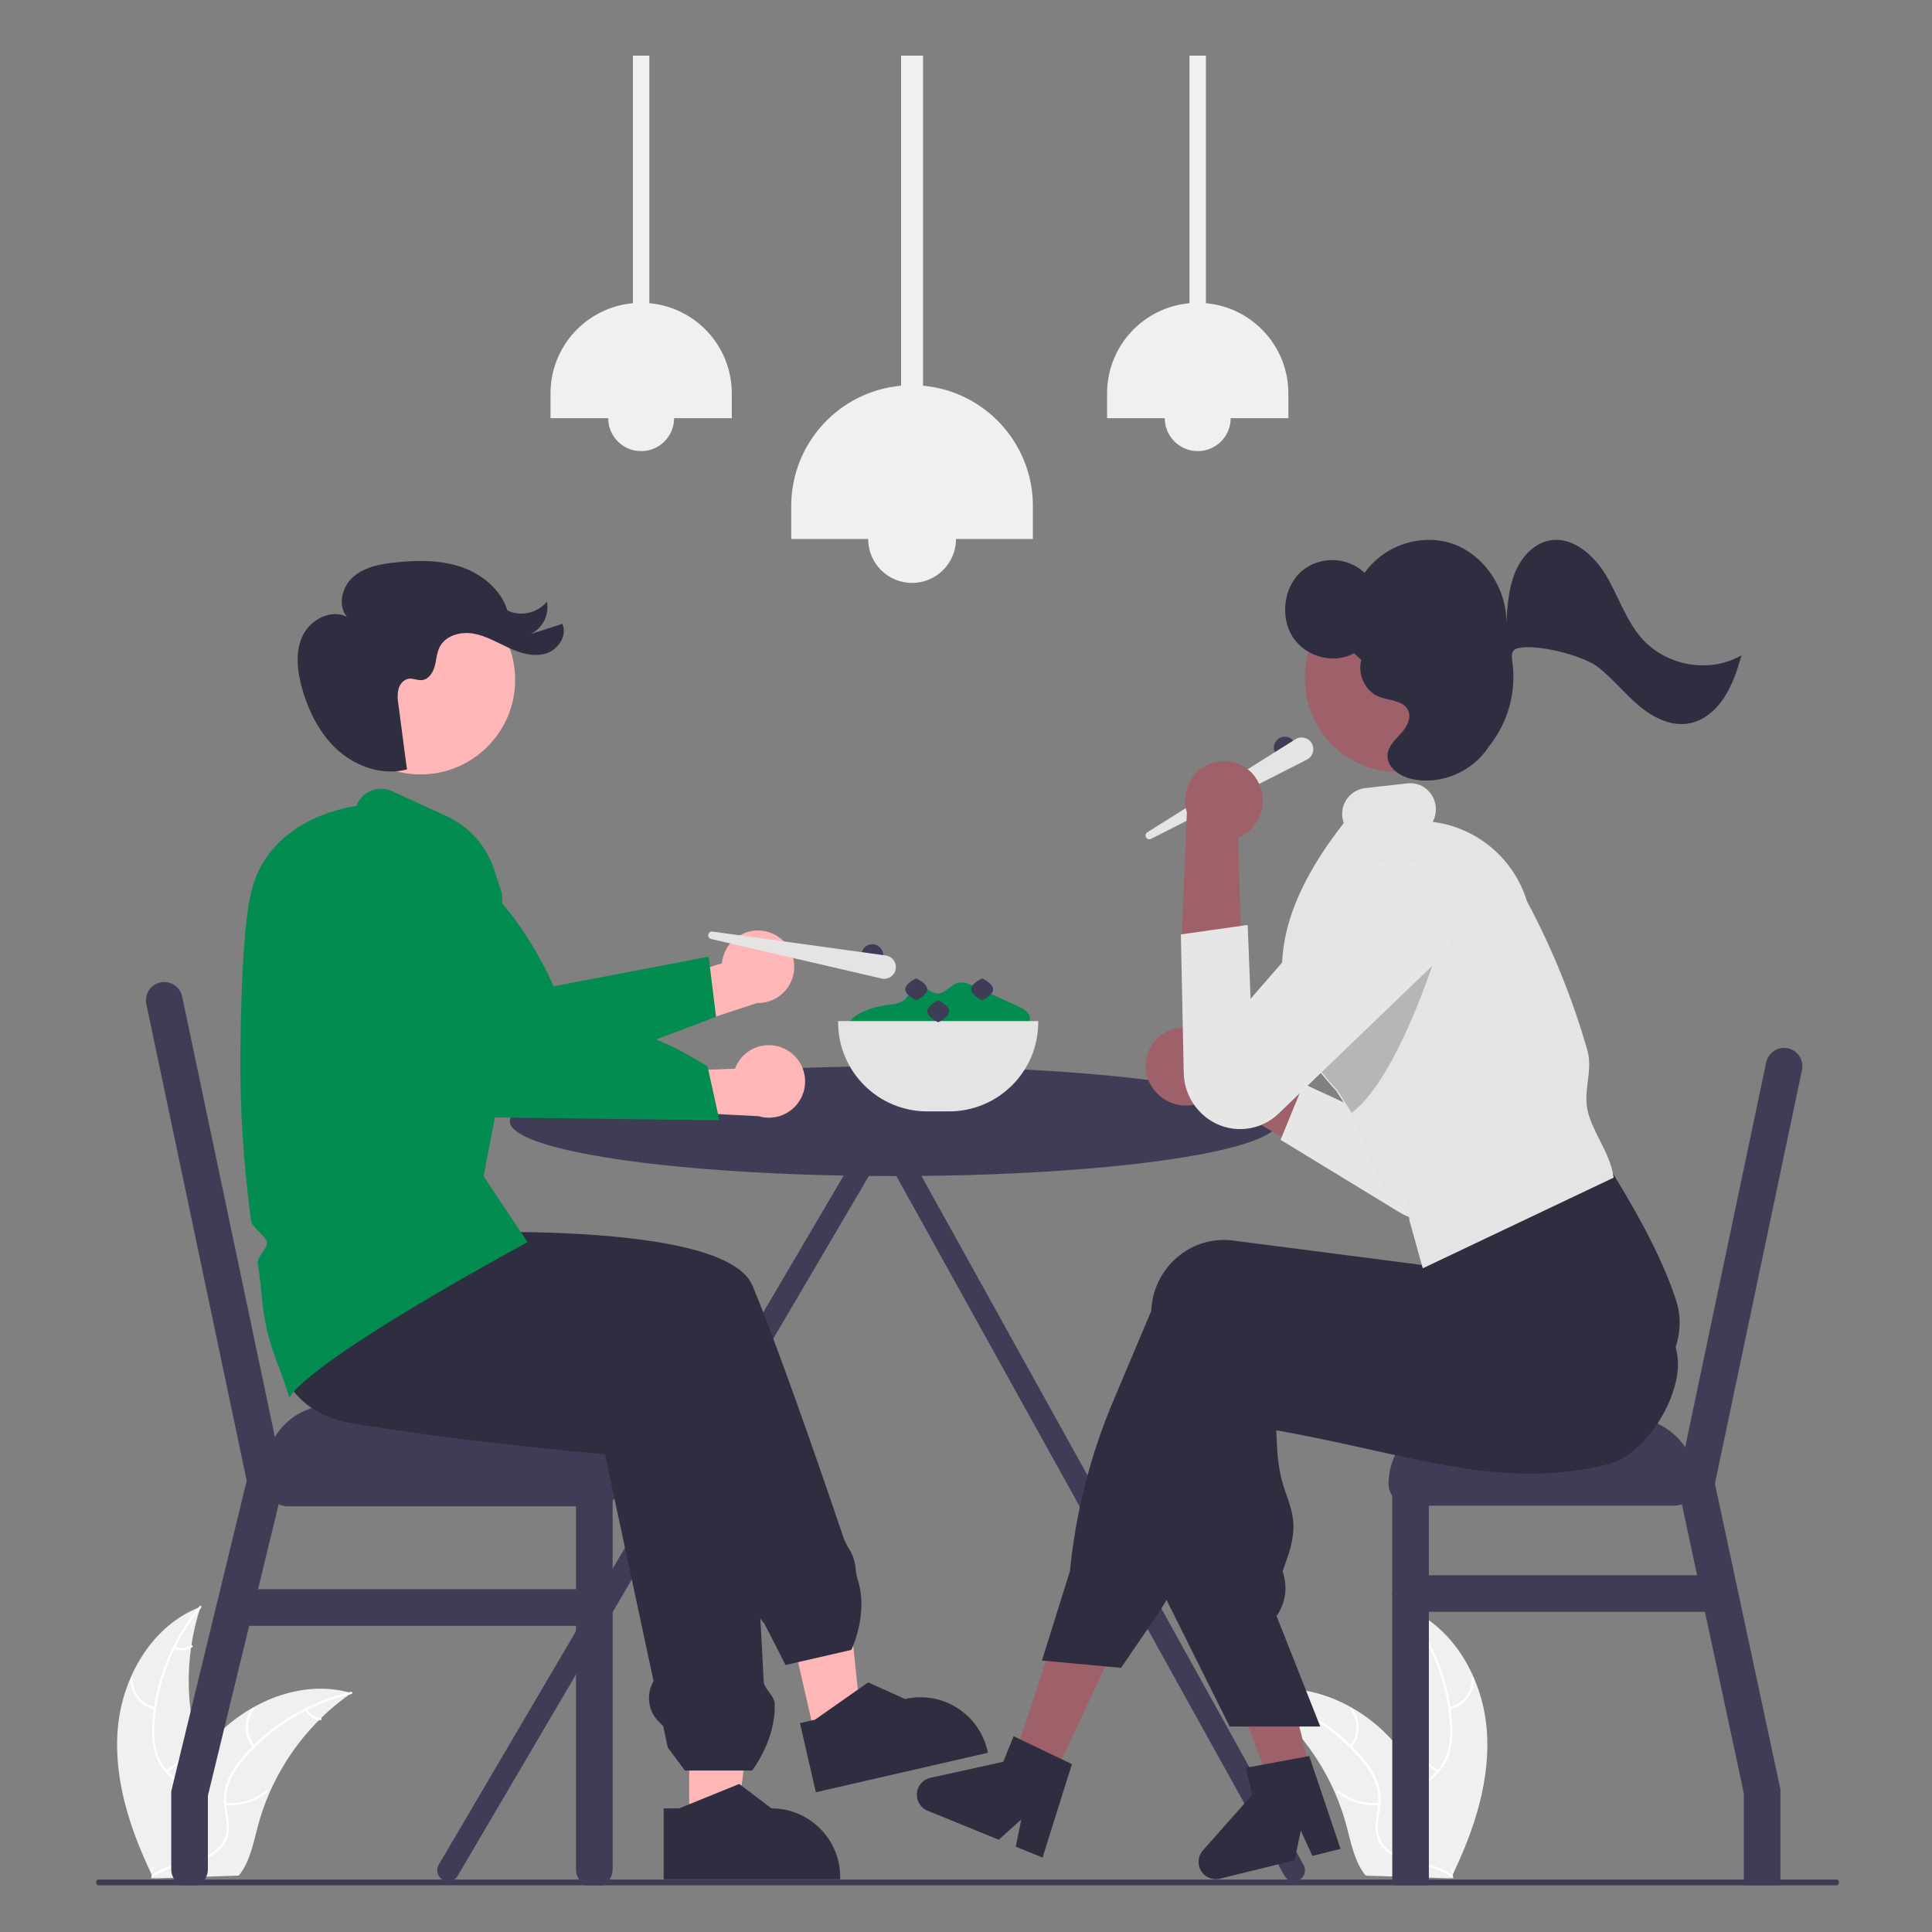 <?xml version="1.0" encoding="UTF-8"?>
<svg id="Layer_1" data-name="Layer 1" xmlns="http://www.w3.org/2000/svg" width="500" height="500" viewBox="0 0 500 500">
  <rect x="0" y="0" width="500" height="500" fill="#808080" stroke="none"/>
  <defs>
    <style>
      .cls-1 {
        fill: #3f3d56;
      }

      .cls-1, .cls-2, .cls-3, .cls-4, .cls-5, .cls-6, .cls-7, .cls-8, .cls-9, .cls-10 {
        stroke-width: 0px;
      }

      .cls-2 {
        fill: #2f2e41;
      }

      .cls-3 {
        fill: #e6e6e6;
      }

      .cls-4 {
        fill: #000;
        isolation: isolate;
        opacity: .2;
      }

      .cls-5 {
        fill: #028c50;
      }

      .cls-6 {
        fill: #ffb6b6;
      }

      .cls-7 {
        fill: #fff;
      }

      .cls-8 {
        fill: #9e616a;
      }

      .cls-9 {
        fill: #e4e4e4;
      }

      .cls-10 {
        fill: #f0f0f0;
      }
    </style>
  </defs>
  <path class="cls-1" d="M337.35,482.62l-105.76-190.69c-.06-.95-.59-1.8-1.41-2.28-.46-.27-.99-.39-1.53-.37-.02,0-.03,0-.05,0-.02,0-.03,0-.05,0-1.5-.07-2.79,1.06-2.93,2.56l-112.09,190.78c-.79,1.36-.32,3.1,1.04,3.88,1.36.79,3.1.32,3.88-1.04h0s110.07-187.34,110.07-187.34l103.91,187.34c.78,1.36,2.52,1.83,3.88,1.04,1.36-.78,1.83-2.52,1.04-3.88h0Z"/>
  <polygon class="cls-6" points="211.07 449.91 223.02 447.16 218.13 399.75 200.49 403.79 211.07 449.91"/>
  <path class="cls-2" d="M220.31,427l-17.01,3.9-5.44-10.63-.31-.38c-2.41-2.96-3.75-6.65-3.8-10.47l-14.14-37.4-1.16-.55c-3.47-1.65-4.95-5.81-3.3-9.28.13-.27.28-.54.44-.79l-1.5-3.96-42.24.08h-.04s-51.87-14.56-51.87-14.56l5.45-32.47,14.59,9.18c4.81-.31,87.17-5.37,94.78,13.09,6.78,16.44,16.54,44.52,23.54,65.18.35.93.78,1.82,1.3,2.67,1.09,1.68,1.73,3.61,1.86,5.6.08.87.25,1.73.49,2.56,2.91,8.69-1.52,18-1.57,18.09l-.07.14Z"/>
  <path class="cls-2" d="M207.03,445.94l3.89-.89,13.76-9.65,9.55,4.3h0c9.57-2.2,19.11,3.78,21.31,13.35l.13.56-44.53,10.22-4.11-17.89Z"/>
  <path class="cls-10" d="M30.52,447.01c1.22-13.23,8.96-26.48,21.39-31.17-4.52,13.72-4.04,28.6,1.35,42,2.1,5.16,4.97,10.68,3.32,16.01-1.02,3.31-3.71,5.91-6.75,7.57-3.04,1.67-6.45,2.52-9.81,3.36l-.65.57c-5.77-11.97-10.08-25.12-8.86-38.35Z"/>
  <path class="cls-7" d="M52.04,416.08c-7.05,8.44-11.27,18.88-12.05,29.85-.21,2.36-.05,4.74.48,7.04.59,2.23,1.76,4.26,3.4,5.89,1.5,1.54,3.21,2.95,4.31,4.83,1.11,1.97,1.32,4.31.59,6.44-.83,2.65-2.56,4.85-4.33,6.94-1.97,2.32-4.04,4.7-4.81,7.71-.09.37-.65.2-.56-.17,1.34-5.25,6.29-8.36,8.55-13.12,1.05-2.22,1.44-4.77.32-7.04-.99-1.99-2.75-3.44-4.28-4.99-1.62-1.56-2.84-3.49-3.54-5.63-.65-2.27-.9-4.64-.75-7,.25-5.31,1.33-10.56,3.21-15.54,2.11-5.69,5.18-10.98,9.08-15.64.24-.29.64.14.4.43h0Z"/>
  <path class="cls-7" d="M40.03,442.38c-3.76-.79-6.4-4.18-6.24-8.03,0-.16.15-.29.31-.28.15,0,.27.13.28.29-.16,3.58,2.31,6.74,5.82,7.45.37.08.2.64-.17.56h0Z"/>
  <path class="cls-7" d="M43.01,458.18c3.2-2.06,5.51-5.24,6.47-8.93.09-.37.66-.2.56.17-1,3.83-3.42,7.14-6.75,9.27-.32.2-.6-.31-.28-.51h0Z"/>
  <path class="cls-7" d="M45.24,426.14c1.37.6,2.95.47,4.2-.35.32-.21.59.31.28.51-1.39.89-3.13,1.04-4.65.4-.15-.05-.24-.21-.2-.36.05-.15.21-.24.36-.2h0Z"/>
  <path class="cls-10" d="M90.97,438.14c-.19.13-.39.27-.58.41-2.59,1.83-5.03,3.86-7.29,6.08-.18.17-.35.34-.53.52-5.39,5.41-9.73,11.77-12.8,18.76-1.22,2.78-2.22,5.66-3.01,8.59-1.08,4.05-1.93,8.54-4.22,11.9-.23.35-.49.69-.77,1.01l-21.65.7s-.1-.04-.15-.06l-.86.07c.03-.15.06-.31.09-.47.02-.09.04-.18.06-.27.01-.06.03-.12.03-.17,0-.02,0-.04.01-.05,0-.05.02-.1.03-.15.19-.89.38-1.78.59-2.67t0-.01c1.47-6.81,3.75-13.42,6.78-19.69.09-.19.19-.38.29-.56,1.41-2.78,3.04-5.44,4.88-7.95,1.01-1.37,2.09-2.69,3.24-3.96,2.97-3.26,6.43-6.03,10.26-8.21,7.63-4.35,16.57-6.21,24.95-3.97.21.06.42.11.64.18Z"/>
  <path class="cls-7" d="M90.93,438.42c-10.71,2.49-20.37,8.29-27.59,16.57-1.59,1.76-2.89,3.75-3.85,5.91-.87,2.14-1.16,4.47-.83,6.75.27,2.14.79,4.29.53,6.45-.3,2.24-1.54,4.24-3.41,5.5-2.26,1.62-4.97,2.33-7.64,2.93-2.97.67-6.06,1.32-8.49,3.26-.29.24-.64-.24-.35-.47,4.23-3.38,10.06-2.89,14.72-5.33,2.18-1.14,4.02-2.94,4.49-5.43.41-2.18-.13-4.4-.41-6.56-.36-2.22-.16-4.5.56-6.63.85-2.2,2.07-4.25,3.61-6.04,3.4-4.09,7.42-7.63,11.92-10.47,5.11-3.27,10.75-5.65,16.67-7.03.37-.08.43.5.06.58h0Z"/>
  <path class="cls-7" d="M65.51,452.19c-2.53-2.89-2.59-7.2-.15-10.16.24-.29.7.07.46.36-2.28,2.76-2.22,6.77.16,9.45.25.28-.22.63-.47.35Z"/>
  <path class="cls-7" d="M58.38,466.59c3.8.29,7.56-.87,10.54-3.23.3-.23.64.24.35.47-3.11,2.45-7.03,3.65-10.98,3.34-.38-.03-.29-.61.09-.58h0Z"/>
  <path class="cls-7" d="M79.44,442.36c.73,1.3,2.07,2.15,3.56,2.25.38.02.29.6-.09.58-1.65-.12-3.13-1.05-3.95-2.48-.09-.13-.06-.31.06-.41.13-.1.31-.07.41.06h0Z"/>
  <path class="cls-10" d="M384.71,447.01c-1.22-13.23-8.96-26.48-21.39-31.17,4.52,13.72,4.04,28.6-1.35,42-2.1,5.16-4.97,10.68-3.32,16.01,1.02,3.31,3.71,5.91,6.75,7.57,3.04,1.67,6.45,2.52,9.81,3.36l.65.57c5.77-11.97,10.08-25.12,8.86-38.35Z"/>
  <path class="cls-7" d="M363.19,416.08c7.05,8.44,11.27,18.88,12.05,29.85.21,2.36.05,4.74-.48,7.04-.59,2.23-1.76,4.26-3.4,5.89-1.5,1.54-3.21,2.95-4.31,4.83-1.11,1.97-1.32,4.31-.59,6.44.83,2.65,2.56,4.85,4.33,6.94,1.97,2.32,4.04,4.7,4.81,7.71.09.37.65.2.56-.17-1.34-5.25-6.29-8.36-8.55-13.12-1.05-2.22-1.44-4.77-.32-7.04.99-1.99,2.75-3.44,4.28-4.99,1.62-1.56,2.84-3.49,3.54-5.63.65-2.27.9-4.64.75-7-.25-5.31-1.33-10.56-3.21-15.54-2.11-5.69-5.18-10.98-9.08-15.64-.24-.29-.64.14-.4.43h0Z"/>
  <path class="cls-7" d="M375.2,442.38c3.76-.79,6.4-4.18,6.24-8.03,0-.16-.15-.29-.31-.28-.15,0-.28.13-.28.29.16,3.58-2.31,6.74-5.82,7.45-.37.08-.2.64.17.56Z"/>
  <path class="cls-7" d="M372.22,458.18c-3.2-2.06-5.51-5.24-6.47-8.93-.09-.37-.66-.2-.56.17,1,3.83,3.42,7.14,6.75,9.27.32.2.6-.31.28-.51h0Z"/>
  <path class="cls-7" d="M369.99,426.14c-1.37.6-2.95.47-4.2-.35-.32-.21-.59.31-.28.51,1.39.89,3.13,1.04,4.65.4.15-.05.24-.21.2-.36-.05-.15-.21-.24-.36-.2h0Z"/>
  <path class="cls-10" d="M324.26,438.14c.19.13.39.27.58.41,2.59,1.83,5.03,3.86,7.29,6.08.18.17.35.34.53.52,5.39,5.41,9.73,11.77,12.8,18.76,1.22,2.78,2.22,5.66,3.01,8.59,1.08,4.05,1.93,8.54,4.22,11.9.23.35.49.69.77,1.01l21.65.7s.1-.04.15-.06l.86.07c-.03-.15-.06-.31-.09-.47-.02-.09-.04-.18-.06-.27-.01-.06-.03-.12-.03-.17,0-.02,0-.04-.01-.05,0-.05-.02-.1-.03-.15-.19-.89-.38-1.78-.59-2.67t0-.01c-1.47-6.81-3.75-13.42-6.78-19.69-.09-.19-.19-.38-.29-.56-1.41-2.78-3.04-5.44-4.88-7.95-1.01-1.37-2.09-2.69-3.24-3.96-2.97-3.26-6.43-6.03-10.26-8.21-7.63-4.35-16.57-6.21-24.95-3.97-.21.06-.42.11-.64.18Z"/>
  <path class="cls-7" d="M324.3,438.42c10.71,2.49,20.37,8.29,27.59,16.57,1.59,1.76,2.89,3.75,3.85,5.91.87,2.14,1.16,4.47.83,6.75-.27,2.14-.79,4.29-.53,6.45.3,2.24,1.54,4.24,3.41,5.5,2.26,1.62,4.97,2.33,7.64,2.93,2.97.67,6.06,1.32,8.49,3.26.29.24.64-.24.35-.47-4.23-3.38-10.06-2.89-14.72-5.33-2.18-1.14-4.02-2.94-4.49-5.43-.41-2.18.13-4.4.41-6.56.36-2.22.16-4.5-.56-6.63-.85-2.2-2.07-4.25-3.61-6.04-3.4-4.09-7.42-7.63-11.92-10.47-5.11-3.27-10.75-5.65-16.67-7.03-.37-.08-.43.5-.06.58h0Z"/>
  <path class="cls-7" d="M349.72,452.19c2.53-2.89,2.59-7.2.15-10.16-.24-.29-.7.07-.46.36,2.28,2.76,2.22,6.77-.16,9.45-.25.28.22.63.47.35Z"/>
  <path class="cls-7" d="M356.85,466.59c-3.8.29-7.56-.87-10.54-3.23-.3-.23-.64.24-.35.47,3.11,2.45,7.03,3.65,10.98,3.34.38-.03.29-.61-.09-.58h0Z"/>
  <path class="cls-7" d="M335.79,442.36c-.73,1.3-2.07,2.15-3.56,2.25-.38.02-.29.6.09.58,1.65-.12,3.13-1.05,3.95-2.48.09-.13.06-.31-.06-.41-.13-.1-.31-.07-.41.06h0Z"/>
  <path class="cls-1" d="M475.94,487.17c0,.41-.27.75-.6.75H25.49c-.33,0-.6-.34-.6-.75s.27-.75.6-.75h449.85c.33,0,.6.34.6.75Z"/>
  <circle class="cls-1" cx="332.51" cy="193.5" r="2.84"/>
  <path class="cls-9" d="M296.92,215.4l38.33-24.08c1.42-.89,3.29-.46,4.18.95.89,1.42.46,3.29-.95,4.18-.08.05-.16.09-.24.14l-40.35,20.51c-.48.24-1.07.05-1.31-.43-.23-.45-.08-1,.35-1.27h0Z"/>
  <path class="cls-5" d="M220.02,267.25c-.62-.92-.6-2.13.04-3.03.65-.87,1.51-1.55,2.51-1.99,2.05-1.04,4.26-1.74,6.54-2.07,1.73-.25,3.62-.32,4.96-1.44,1.33-1.11,2.08-3.19,3.81-3.37,1.67-.17,2.96,1.66,4.63,1.77,2.07.14,3.42-2.28,5.43-2.77,1.35-.33,2.73.25,3.99.83l7.57,3.44,3.88,1.76c1.36.62,2.88,1.44,3.14,2.91.35,2.02-1.89,3.44-3.81,4.15-13.68,5.05-28.72,5.05-42.41,0"/>
  <ellipse class="cls-1" cx="231.43" cy="290.16" rx="99.5" ry="14.21"/>
  <path class="cls-1" d="M365.05,378.29h68.23c3.14,0,5.69,2.55,5.69,5.69h0c0,3.14-2.55,5.69-5.69,5.69h-68.23c-3.14,0-5.69-2.55-5.69-5.69h0c0-3.14,2.55-5.69,5.69-5.69Z"/>
  <path class="cls-1" d="M466.35,276.92l-22.53,107.05,5.87,27.4,11.08,51.71v23.24s0,.06,0,.09c0,.51-.1,1.02-.28,1.5h-8.91c-.18-.48-.27-.99-.28-1.5,0-.03,0-.06,0-.09v-22.24l-10.06-46.93-2.03-9.48-3.94-18.37-1.14-5.32h0s1.12-5.34,1.12-5.34l.87-4.11,20.96-99.56c.53-2.56,3.04-4.2,5.61-3.67,2.56.53,4.2,3.04,3.67,5.61,0,0,0,0,0,0h0Z"/>
  <path class="cls-1" d="M369.79,383.97v102.34s0,.06,0,.09c0,.51-.1,1.02-.28,1.5h-8.91c-.18-.48-.27-.99-.28-1.5,0-.03,0-.06,0-.09v-102.34c0-2.62,2.12-4.74,4.74-4.74s4.74,2.12,4.74,4.74Z"/>
  <path class="cls-1" d="M376.42,366.92h45.49c9.42,0,17.06,7.64,17.06,17.06h-79.6c0-9.42,7.64-17.06,17.06-17.06Z"/>
  <path class="cls-1" d="M444.65,417.14h-79.6c-2.62,0-4.74-2.12-4.74-4.74s2.12-4.74,4.74-4.74h79.6c2.62,0,4.74,2.12,4.74,4.74s-2.12,4.74-4.74,4.74Z"/>
  <rect class="cls-1" x="68.7" y="376.74" width="91.66" height="13.09" rx="5.69" ry="5.69"/>
  <path class="cls-1" d="M73.56,383.36l-1.45,5.99-5.33,21.93-2.3,9.48-10.68,43.96v19.07c0,.93-.27,1.85-.8,2.62-.41.63-.97,1.14-1.62,1.5h-4.64c-.66-.36-1.21-.88-1.62-1.5-.52-.77-.8-1.69-.8-2.62v-20.21l11.86-48.83,7.66-31.54-25.97-123.35c-.54-2.56,1.1-5.07,3.66-5.61s5.07,1.1,5.61,3.66c0,0,0,0,0,0l24,113.99,1.11,5.26,1.29,6.13.02.08Z"/>
  <path class="cls-1" d="M158.55,383.29v100.51c0,.93-.27,1.85-.8,2.62-.41.63-.97,1.14-1.62,1.5h-4.64c-.65-.36-1.21-.88-1.62-1.5-.52-.77-.8-1.69-.8-2.62v-100.51c0-2.62,2.12-4.74,4.74-4.74s4.74,2.12,4.74,4.74Z"/>
  <path class="cls-1" d="M160.36,383.28h-91.66v-2.58c0-9.42,7.64-17.06,17.06-17.06h57.55c9.42,0,17.06,7.64,17.06,17.06v2.58h0Z"/>
  <path class="cls-1" d="M153.81,420.76H62.15c-2.62,0-4.74-2.12-4.74-4.74s2.12-4.74,4.74-4.74h91.66c2.62,0,4.74,2.12,4.74,4.74s-2.12,4.74-4.74,4.74Z"/>
  <polygon class="cls-8" points="271.61 462.09 261.66 457.33 275.34 415.7 290.03 422.73 271.61 462.09"/>
  <polygon class="cls-8" points="339.1 458.32 328.4 460.96 312.88 420 328.69 416.1 339.1 458.32"/>
  <path class="cls-8" d="M298.06,281.17c2.95,4.8,9.2,6.36,14.06,3.53.47-.28.92-.61,1.33-.97l31.48,18.07-1.37-18.55-29.69-14.31c-3.32-3.34-8.48-4.01-12.55-1.63-4.71,2.83-6.24,8.94-3.41,13.66.04.07.09.14.13.21Z"/>
  <path class="cls-3" d="M331.41,294.99l5.57,3.39,24.99,15.24c6.9,4.32,15.99,2.22,20.31-4.68,0,0,0,0,0-.01,1.85-3.05,2.51-6.68,1.84-10.18l-11.11-55.5c-1.57-8.36-9.63-13.86-17.98-12.28-.76.14-1.5.34-2.23.6-7.3,2.57-11.35,10.36-9.25,17.81l11.62,39.39-17.81-8.3-5.95,14.52Z"/>
  <path class="cls-2" d="M318.25,446.84l-17.14-34.37v-.08s1.69-63.03,1.69-63.03c.02-.56.07-1.12.13-1.68.6-5.11,3.23-9.75,7.3-12.9,3.89-3.05,8.84-4.4,13.74-3.76l49,6.34,1.7-6.95.32-.12,46.95-17.21.27.44c6.15,10,10.45,29.99,11.62,35.88l.02.08c.02.12.04.2.04.22,2.42,10.05-7.57,26.69-17.52,29.19-20.96,5.34-39.7,1.17-61.4-3.65-7.78-1.73-15.82-3.52-24.68-5.07l.26,5.21c.22,4.01,1.05,7.97,2.47,11.73,1.58,4.63,2.83,8.28.19,15.9l-1.28,3.69c1.34,3.71.86,7.83-1.29,11.14l-.26.39,11.3,28.6h-23.45Z"/>
  <path class="cls-2" d="M290.09,431.64l-20.43-1.9,7.24-23.15c1.49-15.12,5.26-29.92,11.17-43.92l9.87-23.4c.02-.52.07-1.04.13-1.56.6-5.11,3.23-9.75,7.3-12.9,3.89-3.04,8.84-4.4,13.74-3.76l48.93,6.33,2.13-17.89,46.96-6.28.22.35c8.21,13.36,13.42,23.81,16.4,32.9.15.46.28.94.4,1.41,2.43,10.11-3.64,20.37-13.54,22.86-25.23,6.43-55.57,6.25-95.46-.56l-19.3,45.94c-1.85,4.39-4.13,8.58-6.82,12.51l-8.92,13.03Z"/>
  <ellipse class="cls-8" cx="361.37" cy="175.52" rx="23.67" ry="24.2"/>
  <path class="cls-9" d="M368.21,328.23l-3.4-12.17-.84-6-4.88.16-9.58-22.11-3.72-5.83c-.76-.8-1.45-1.57-2.06-2.3-3.88-4.38-6.99-9.39-9.2-14.81-1.55-3.89-2.46-8.01-2.69-12.19-.69-12.36,4.51-25.43,15.92-39.96-.19-.51-.31-1.05-.37-1.59-.42-3.67,2.19-7.01,5.86-7.46l11-1.24c1.73-.2,3.46.31,4.82,1.4,1.41,1.13,2.31,2.78,2.49,4.58.15,1.38-.12,2.77-.78,3.99,11.46,1.45,21,9.48,24.39,20.53,6.58,12.29,11.83,25.26,15.66,38.67.75,2.63.42,5.33.09,7.95-.3,2.42-.61,4.92-.09,7.41.53,2.53,1.81,5.08,3.16,7.77,1.55,3.08,3.15,6.27,3.58,9.52l.03.23-49.4,23.46Z"/>
  <path class="cls-4" d="M334.83,265.05c2.2,5.39,5.29,10.36,9.15,14.72.66.79,1.36,1.56,2.09,2.34l3.74,5.88c13.8-10.35,24.99-51.08,24.99-51.08l-15.57-3.03-24.39,31.18Z"/>
  <path class="cls-8" d="M325.4,201.98c2.84,4.87,1.28,11.11-3.51,14.08-.47.28-.97.53-1.48.73l1.1,36.28-15.71-9.89,1.36-32.94c-1.37-4.51.46-9.38,4.47-11.85,4.69-2.84,10.8-1.34,13.64,3.36.05.08.09.16.14.24Z"/>
  <path class="cls-3" d="M322.89,239.37l-17.28,2.46.74,35.78c.09,5.19,2.86,9.97,7.32,12.62h0c5.51,3.24,12.5,2.45,17.14-1.95l40.8-39.24c5.96-5.65,6.46-14.98,1.14-21.24h0c-5.23-6.19-14.48-6.97-20.67-1.74-.12.1-.23.2-.34.3-.4.36-.79.74-1.15,1.14l-26.94,30.99-.75-19.13Z"/>
  <polygon class="cls-6" points="178.36 472.78 190.63 472.78 196.46 425.47 178.36 425.47 178.36 472.78"/>
  <circle class="cls-6" cx="108.84" cy="175.94" r="24.48"/>
  <path class="cls-2" d="M194.63,458.21h-17.37l-4.43-5.94-1.2-5.59-1.03-1c-2.88-2.77-3.48-7.15-1.45-10.59l-12.59-58.73c-3.3-.29-40.48-3.61-66.32-8.19-6.61-1.17-11.78-4.39-15.35-9.56-8.77-12.71-5.02-33.26-4.98-33.47l.04-.23.23-.03,60.37-6.78.08.04c2,.95,49.15,23.33,56.86,31.04,3.48,3.48,11.24,24.15,12.98,46.13.31,3.94-.81,7.95-1.89,11.82-1.01,3.63-2.06,7.38-1.85,10.93.32,5.47.62,11.21.9,17.06.04.93.75,1.9,1.43,2.83.71.97,1.38,1.89,1.42,2.86.41,9.34-5.69,17.19-5.75,17.27l-.09.12Z"/>
  <path class="cls-6" d="M198.58,241.14c-4.97-1.36-10.1,1.57-11.45,6.54-.14.53-.24,1.07-.29,1.62l-20.34,6.36.85,13.3,28.6-9.38c5.18.12,9.47-3.97,9.6-9.15.1-4.33-2.77-8.17-6.96-9.29h0Z"/>
  <path class="cls-5" d="M185.31,263.15l-15.2,5.75-.39.75c-1.94,3.76-6.57,5.24-10.33,3.3h0l-34.17,12.93s-15.26-15.27-26.12-28.9l3.7-22.77c.86-5.28,2.68-10.36,5.38-14.99,22.28,4.89,35.07,36.03,35.07,36.03l40.15-7.66,1.91,15.55Z"/>
  <path class="cls-2" d="M105.36,199.11c-6.13,1.66-12.88-.55-17.67-4.72-4.78-4.17-7.77-10.09-9.5-16.2-1.26-4.47-1.86-9.44.13-13.64s7.35-7.03,11.49-4.91c-2.55-2.97-1.28-7.89,1.7-10.43s7.07-3.27,10.97-3.67c5.66-.58,11.5-.64,16.88,1.19s10.27,5.84,11.96,11.27c3.54,1.65,7.74.7,10.23-2.31.64,3.45-1.11,6.91-4.28,8.43l8.25-2.67c1.42,3-1.07,6.72-4.25,7.68s-6.61-.09-9.63-1.48-5.94-3.15-9.21-3.69c-3.28-.54-7.12.51-8.64,3.47-.79,1.55-.84,3.36-1.3,5.04s-1.63,3.42-3.36,3.55c-1.1.09-2.17-.5-3.26-.38-1.35.15-2.39,1.37-2.75,2.69-.27,1.34-.28,2.72,0,4.06l2.1,16.01"/>
  <path class="cls-5" d="M75.03,361.54s0,0-.01,0l-.19-.03-.06-.19c-.7-2.37-1.6-4.79-2.47-7.13-1.28-3.25-2.35-6.57-3.23-9.94-.69-3.23-1.16-6.5-1.43-9.79-.24-2.39-.49-4.86-.92-7.29-.19-1.08.53-2.1,1.22-3.09.64-.92,1.25-1.78,1.12-2.6-.13-.84-1.06-1.76-1.96-2.65-.98-.98-2-1.98-2.15-3.04-1.96-14.48-2.88-29.08-2.73-43.69.2-20.22,1.12-34,2.72-40.96,4.3-18.72,24.16-22.13,27.27-22.55,1.33-3.55,5.29-5.35,8.84-4.01.15.06.3.12.44.19l14.11,6.46c5.79,2.66,10.21,7.6,12.22,13.64l2.1,6.39,1.05,42.91-5.82,30.22,11.37,17.06c-60.61,33.27-61.31,40.11-61.51,40.11Z"/>
  <path class="cls-2" d="M171.76,468.01h3.99s15.57-6.33,15.57-6.33l8.34,6.33h0c9.82,0,17.78,7.96,17.78,17.78v.58h-45.68s0-18.36,0-18.36Z"/>
  <path class="cls-6" d="M203.68,271.76c-4.44-2.61-10.16-1.12-12.76,3.32-.28.47-.51.97-.7,1.49l-21.29.83-2.87,9.92,30.27,1.55c4.96,1.47,10.18-1.36,11.65-6.33,1.23-4.15-.54-8.61-4.3-10.78Z"/>
  <path class="cls-5" d="M186.19,289.93l-21.87-.27-2.77-.04-44.5-.56s-12.08-11.53-22.61-23.4l1.47-10.67c1.44-10.47,6.63-20.06,14.61-26.99,15.07,10.07,23.81,30,23.81,30l14.65,6.56h0c10.31.46,20.36,3.4,29.3,8.58l4.82,2.79,3.08,13.99Z"/>
  <path class="cls-2" d="M346.92,478.5l-7.28,1.8-2.99-6.55-1.63,7.69-19.3,4.76c-2.4.59-4.82-.87-5.41-3.27-.35-1.43.02-2.93.99-4.03l12.79-14.45-1.71-6.95,16.45-3.03,8.1,24.03Z"/>
  <path class="cls-2" d="M269.82,480.75l-6.94-2.83,1.44-7.06-5.85,5.26-18.41-7.51c-2.29-.93-3.38-3.54-2.45-5.83.55-1.36,1.74-2.36,3.18-2.68l18.84-4.15,2.7-6.62,15.08,7.23-7.6,24.19Z"/>
  <path class="cls-9" d="M245.65,287.63h-5.69c-12.73-.01-23.04-10.33-23.06-23.06v-.32h51.8v.32c-.01,12.73-10.33,23.04-23.06,23.06Z"/>
  <path class="cls-1" d="M239.96,256.04c0,1.57-2.84,2.84-2.84,2.84,0,0-2.84-1.27-2.84-2.84s2.84-2.84,2.84-2.84c0,0,2.84,1.27,2.84,2.84Z"/>
  <path class="cls-1" d="M257.02,256.04c0,1.57-2.84,2.84-2.84,2.84,0,0-2.84-1.27-2.84-2.84s2.84-2.84,2.84-2.84c0,0,2.84,1.27,2.84,2.84Z"/>
  <path class="cls-1" d="M245.65,261.73c0,1.57-2.84,2.84-2.84,2.84,0,0-2.84-1.27-2.84-2.84s2.84-2.84,2.84-2.84c0,0,2.84,1.27,2.84,2.84Z"/>
  <circle class="cls-1" cx="225.75" cy="247.2" r="2.84"/>
  <path class="cls-9" d="M184.4,241.09l44.84,6.19c1.66.23,2.82,1.76,2.59,3.42s-1.76,2.82-3.42,2.59c-.09-.01-.18-.03-.27-.05l-44.09-10.23c-.53-.12-.85-.65-.73-1.17.11-.49.58-.82,1.09-.75h0Z"/>
  <path class="cls-10" d="M238.89,99.82V14.4h-5.69v85.42c-16.1,1.47-28.43,14.97-28.43,31.14v8.53h19.9c0,6.28,5.09,11.37,11.37,11.37s11.37-5.09,11.37-11.37h19.9v-8.53c0-16.17-12.33-29.67-28.43-31.14Z"/>
  <path class="cls-10" d="M312.09,78.46V14.4h-4.26v64.07c-12.08,1.1-21.32,11.23-21.32,23.35v6.4h14.93c0,4.71,3.82,8.53,8.53,8.53s8.53-3.82,8.53-8.53h14.93v-6.4c0-12.13-9.25-22.25-21.32-23.35Z"/>
  <path class="cls-10" d="M168.05,78.46V14.4h-4.26v64.07c-12.08,1.1-21.32,11.23-21.32,23.35v6.4h14.93c0,4.71,3.82,8.53,8.53,8.53s8.53-3.82,8.53-8.53h14.93v-6.4c0-12.13-9.25-22.25-21.32-23.35Z"/>
  <path class="cls-2" d="M424.71,165.02c-4.02-4.69-5.94-10.92-9.15-16.25-3.22-5.33-8.81-10.1-14.73-8.86-4.08.85-7.23,4.45-8.82,8.46-1.59,4.01-1.89,8.43-2.17,12.76.1-8.9-5.77-17.53-13.85-20.38-8.08-2.84-17.75.33-22.83,7.48-4.59-4.25-11.63-4.4-16.39-.34-4.54,4.06-5.55,11.78-2.21,16.96,3.34,5.18,10.57,7.11,15.88,4.23l1.88,1.73c-1.06,3.69.99,8.06,4.44,9.45,2.79,1.13,6.73.94,7.78,3.87.73,2.05-.63,4.23-2.09,5.81-1.45,1.57-3.17,3.2-3.35,5.37-.26,3.28,3.13,5.59,6.22,6.28,7.44,1.67,15.7-1.77,19.98-8.34.08-.13.17-.25.27-.38,4.86-6.22,6.95-14.16,5.78-21.97-.24-1.52,0-2.65,1.05-3.01,4.52-1.55,17.19,1.71,21.03,4.65,3.83,2.95,6.91,6.85,10.6,9.98,3.69,3.14,8.4,5.56,13.09,4.7,3.76-.68,6.95-3.41,9.1-6.7,2.15-3.29,3.39-7.12,4.49-10.93-8.31,4.8-19.67,2.79-26.01-4.6Z"/>
</svg>